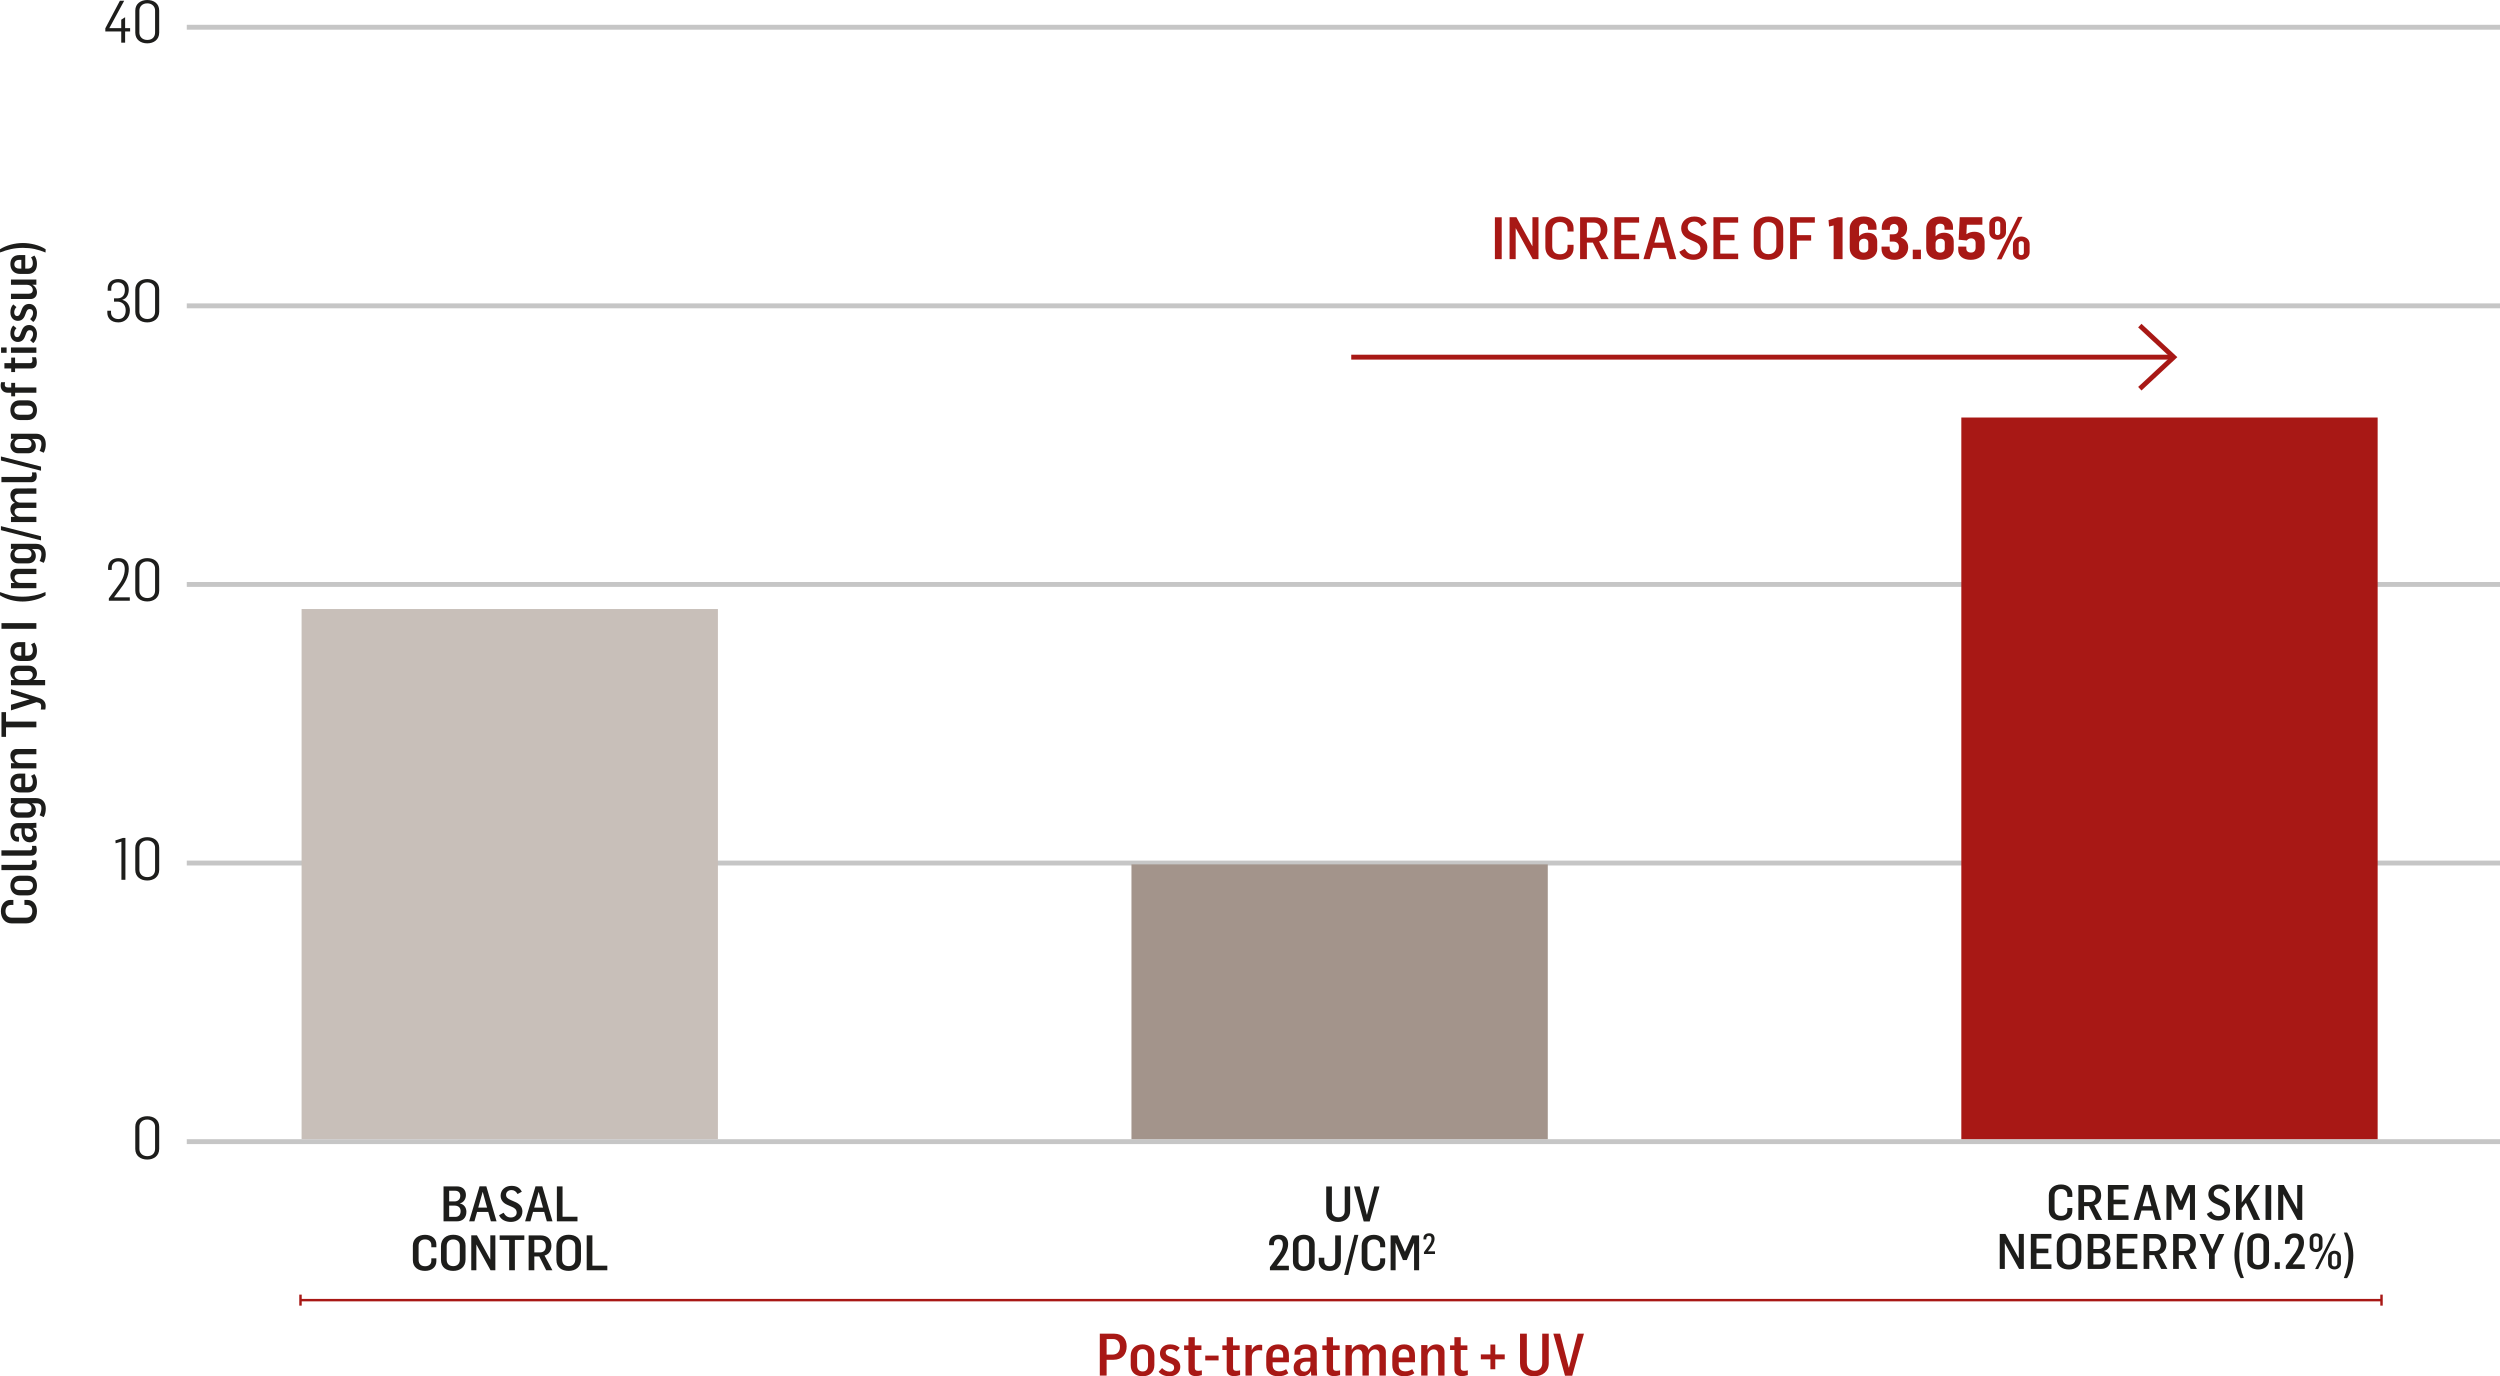 <?xml version="1.0" encoding="UTF-8"?> <svg xmlns="http://www.w3.org/2000/svg" xmlns:xlink="http://www.w3.org/1999/xlink" id="Layer_1" width="510.658" height="281.124" version="1.1" viewBox="0 0 510.658 281.124"><defs><style> .st0, .st1, .st2, .st3 { fill: none; } .st1 { stroke: #c6c6c6; } .st4 { fill: #1d1d1b; } .st5 { clip-path: url(#clippath-1); } .st6 { clip-path: url(#clippath-3); } .st7 { clip-path: url(#clippath-2); } .st8 { fill: #a81815; } .st9 { fill: #c8bfb9; } .st2 { stroke-width: .5px; } .st2, .st3 { stroke: #a81815; } .st10 { fill: #a3948b; } .st11 { clip-path: url(#clippath); } </style><clipPath id="clippath"><rect class="st0" width="510.658" height="281.124"></rect></clipPath><clipPath id="clippath-1"><rect class="st0" width="510.658" height="281.124"></rect></clipPath><clipPath id="clippath-2"><rect class="st0" width="510.658" height="281.124"></rect></clipPath><clipPath id="clippath-3"><rect class="st0" width="510.658" height="281.124"></rect></clipPath></defs><g class="st11"><line class="st1" x1="38.151" y1="5.565" x2="510.659" y2="5.565"></line><line class="st1" x1="38.151" y1="62.472" x2="510.659" y2="62.472"></line><line class="st1" x1="38.151" y1="119.38" x2="510.659" y2="119.38"></line><line class="st1" x1="38.151" y1="176.287" x2="510.659" y2="176.287"></line><line class="st1" x1="38.151" y1="233.194" x2="510.659" y2="233.194"></line></g><rect class="st9" x="61.604" y="124.402" width="85.04" height="108.284"></rect><g class="st5"><path class="st4" d="M119.843,259.475h4.21v-.94h-3.05v-6.2h-1.16v7.14ZM116.173,258.625c-.87,0-1.35-.51-1.35-1.33v-2.76c0-.82.47-1.36,1.32-1.36.82,0,1.36.47,1.36,1.27v2.85c0,.79-.5,1.33-1.33,1.33M116.163,259.595c1.38,0,2.51-.77,2.51-2.35v-2.77c0-1.58-1.14-2.26-2.52-2.26-1.4,0-2.5.81-2.5,2.34v2.77c0,1.6,1.13,2.27,2.51,2.27M109.143,255.825v-2.57h1.13c.84,0,1.22.54,1.22,1.28,0,.85-.43,1.29-1.27,1.29h-1.08ZM107.983,259.475h1.16v-2.82h1.01l1.42,2.82h1.27l-1.62-3.02c.95-.24,1.41-1.01,1.41-2.01,0-1.25-.75-2.1-2.22-2.1h-2.43v7.13ZM104.003,259.475h1.17v-6.2h1.93v-.93h-5.04v.93h1.94v6.2ZM96.263,259.475h1.04v-5.25h.02l2.88,5.25h.98v-7.14h-1.03v4.93h-.02l-2.71-4.93h-1.16v7.14ZM92.593,258.625c-.87,0-1.35-.51-1.35-1.33v-2.76c0-.82.47-1.36,1.32-1.36.82,0,1.36.47,1.36,1.27v2.85c0,.79-.5,1.33-1.33,1.33M92.583,259.595c1.38,0,2.51-.77,2.51-2.35v-2.77c0-1.58-1.14-2.26-2.52-2.26-1.4,0-2.5.81-2.5,2.34v2.77c0,1.6,1.13,2.27,2.51,2.27M86.833,259.595c1.3,0,2.3-.73,2.3-1.97v-.59h-1.03v.51c0,.66-.49,1.1-1.26,1.1-.8,0-1.34-.41-1.34-1.33v-2.85c0-.77.47-1.3,1.32-1.3.81,0,1.28.47,1.28,1.14v.47h1.03v-.6c0-1.21-1.01-1.95-2.31-1.95-1.39,0-2.49.81-2.49,2.2v2.96c0,1.52,1.12,2.21,2.5,2.21"></path><path class="st4" d="M113.748,249.475h4.21v-.94h-3.05v-6.2h-1.16v7.14ZM109.118,246.665l.9-3.19h.02l.88,3.19h-1.8ZM107.258,249.475h1.08l.54-1.92h2.28l.54,1.92h1.16l-2.09-7.15h-1.38l-2.13,7.15ZM104.388,249.595c1.27,0,2.32-.83,2.32-2.13,0-.94-.55-1.55-1.48-1.95l-.91-.4c-.61-.26-.95-.55-.95-1.05,0-.6.48-.98,1.1-.98.58,0,.93.28,1.25.81l.87-.47c-.43-.89-1.18-1.2-2.12-1.2-1.34,0-2.21.9-2.21,2,0,.88.53,1.52,1.35,1.87l1,.44c.49.21.93.53.93,1.15,0,.58-.46,1-1.17,1s-1.11-.32-1.51-.97l-.92.51c.39.94,1.35,1.37,2.45,1.37M97.688,246.665l.9-3.19h.02l.88,3.19h-1.8ZM95.828,249.475h1.08l.54-1.92h2.28l.54,1.92h1.16l-2.09-7.15h-1.38l-2.13,7.15ZM91.748,245.405v-2.18h1.22c.6,0,1.05.34,1.05,1.04,0,.77-.54,1.14-1.16,1.14h-1.11ZM91.748,248.565v-2.3h1.15c.65,0,1.19.36,1.19,1.12,0,.77-.43,1.18-1.08,1.18h-1.26ZM90.598,249.475h2.75c1.11,0,1.92-.69,1.92-1.95,0-.82-.48-1.54-1.33-1.7v-.02c.74-.16,1.23-.87,1.23-1.71,0-1.07-.68-1.76-1.85-1.76h-2.72v7.14Z"></path><path class="st4" d="M9.32,50.91c-1.24-.84-3.12-1.27-4.64-1.27-1.64,0-3.42.46-4.68,1.27l.01.66c1.48-.57,2.85-.94,4.67-.94,1.78,0,3.05.31,4.62.95l.02-.67ZM4.36,54.87h-.42c-.5,0-1.01-.24-1.01-.86,0-.67.47-.93.98-.93h.45v1.79ZM7.55,53.91c0-.61-.14-1.2-.52-1.71l-.69.37c.16.27.37.61.37,1.15,0,.7-.33,1.15-1.07,1.15h-.48v-2.77h-1.17c-1.19,0-1.87.67-1.87,1.83,0,1.11.66,2.03,2.02,2.03h1.51c1.34,0,1.9-.88,1.9-2.05M7.55,59.73c0-.65-.32-1.22-.94-1.55v-.02h.82v-1.06H2.24v1.08h3.29c.68,0,1.17.51,1.17,1.02,0,.55-.34.8-.89.8h-3.57v1.08h4.02c.8,0,1.29-.6,1.29-1.35M7.55,63.91c0-.94-.55-1.83-1.58-1.83-.7,0-1.21.33-1.52,1.12l-.27.72c-.18.43-.34.64-.71.64-.33,0-.57-.3-.57-.74,0-.39.14-.78.46-1.09l-.65-.55c-.4.39-.59.98-.59,1.62,0,1.16.75,1.74,1.52,1.74.64,0,1.16-.34,1.43-1.05l.26-.68c.18-.45.33-.68.76-.68.42,0,.67.31.67.77,0,.51-.27.94-.61,1.28l.64.59c.5-.42.76-1.09.76-1.86M7.55,68.22c0-.94-.55-1.83-1.58-1.83-.7,0-1.21.33-1.52,1.12l-.27.72c-.18.43-.34.64-.71.64-.33,0-.57-.3-.57-.74,0-.39.14-.78.46-1.09l-.65-.55c-.4.39-.59.98-.59,1.62,0,1.16.75,1.74,1.52,1.74.64,0,1.16-.34,1.43-1.05l.26-.68c.18-.45.33-.68.76-.68.42,0,.67.31.67.77,0,.51-.27.94-.61,1.28l.64.59c.5-.42.76-1.09.76-1.86M1.35,70.98H.22v1.08h1.13v-1.08ZM7.43,70.98H2.24v1.08h5.19v-1.08ZM7.52,74.01c0-.3-.05-.68-.17-1.03h-.81c.05.19.08.42.08.63,0,.41-.17.57-.52.57h-3.02v-1.13h-.79v1.13H.9v1.08h1.39v.74h.79v-.74h3.3c.91,0,1.14-.64,1.14-1.25M7.43,80.22v-1.08H3.09v-.94h-.8v.94h-.69c-.42,0-.62-.2-.62-.52,0-.19.02-.42.06-.55H.23c-.08.26-.09.52-.09.75,0,.75.54,1.4,1.43,1.4h.72v.73h.8v-.73h4.34ZM6.73,83.76c0,.67-.45.95-1.05.95h-1.68c-.58,0-1.07-.26-1.07-.92,0-.64.46-.94,1.04-.94h1.7c.58,0,1.06.23,1.06.91M7.55,83.78c0-1.08-.59-2.01-1.92-2.01h-1.6c-1.31,0-1.91.91-1.91,2.02,0,1.1.66,2.01,1.94,2.01h1.6c1.31,0,1.89-.9,1.89-2.02M6.44,90.65c0,.58-.38.86-.88.86h-1.77c-.64,0-.83-.41-.83-.86s.35-.98,1.05-.98h1.26c.78,0,1.17.47,1.17.98M9.35,90.74c0-1.34-.71-2.15-2.04-2.15H2.23v1.04h.64v.01c-.55.25-.75.86-.75,1.3,0,.86.59,1.65,1.59,1.65h2.03c.88,0,1.58-.53,1.58-1.53,0-.51-.2-1.08-.8-1.38v-.02h.92c.69,0,1.02.28,1.02,1.01,0,.48-.16,1.02-.37,1.43l.84.38c.28-.47.42-1.08.42-1.74M8.38,96.15v-.84L.19,93.24v.82l8.19,2.09ZM7.51,97.28c0-.25-.04-.52-.13-.78h-.85c.02.13.04.28.04.4,0,.39-.21.52-.5.52H.29v1.08h6.07c.74,0,1.15-.45,1.15-1.22M7.43,106.64v-1.08h-3.28c-.69,0-1.18-.51-1.18-1.01,0-.55.36-.79.89-.8h3.57v-1.08h-3.32c-.67-.02-1.14-.52-1.14-1.02,0-.55.36-.8.91-.8h3.55v-1.08H3.4c-.8,0-1.28.6-1.28,1.34,0,.65.29,1.25.92,1.59v.02c-.57.14-.92.65-.92,1.29,0,.65.29,1.22.92,1.56v.01h-.8v1.06h5.19ZM8.38,110.38v-.84L.19,107.47v.82l8.19,2.09ZM6.44,113.14c0,.58-.38.86-.88.86h-1.77c-.64,0-.83-.41-.83-.86s.35-.98,1.05-.98h1.26c.78,0,1.17.47,1.17.98M9.35,113.23c0-1.34-.71-2.15-2.04-2.15H2.23v1.04h.64v.01c-.55.25-.75.86-.75,1.3,0,.86.59,1.65,1.59,1.65h2.03c.88,0,1.58-.53,1.58-1.53,0-.51-.2-1.08-.8-1.38v-.02h.92c.69,0,1.02.28,1.02,1.01,0,.48-.16,1.02-.37,1.43l.84.38c.28-.47.42-1.08.42-1.74M7.43,120.15v-1.08h-3.28c-.69,0-1.18-.51-1.18-1.01,0-.56.36-.8.91-.8h3.55v-1.08H3.4c-.8,0-1.28.59-1.28,1.34,0,.65.28,1.21.89,1.56v.01h-.77v1.06h5.19ZM9.32,121.6l-.03-.67c-1.44.61-3.01.95-4.67.95-1.94,0-3.02-.34-4.61-.94l-.01.66c1.28.83,3.01,1.27,4.62,1.27,1.55,0,3.48-.45,4.7-1.27M7.43,127.28H.3v1.16h7.13v-1.16ZM4.36,133.928h-.42c-.5,0-1.01-.24-1.01-.86,0-.67.47-.93.98-.93h.45v1.79ZM7.55,132.968c0-.61-.14-1.2-.52-1.71l-.69.37c.16.27.37.61.37,1.15,0,.7-.33,1.15-1.07,1.15h-.48v-2.77h-1.17c-1.19,0-1.87.67-1.87,1.83,0,1.11.66,2.03,2.02,2.03h1.51c1.34,0,1.9-.88,1.9-2.05M6.7,137.868c0,.52-.46,1.03-1.17,1.03h-1.29c-.79,0-1.27-.52-1.27-1.01,0-.54.33-.83.84-.83h2.03c.62,0,.86.41.86.81M9.22,139.978v-1.08h-2.41v-.02c.51-.22.74-.79.74-1.27,0-.97-.65-1.63-1.65-1.63h-2.27c-.87,0-1.51.51-1.51,1.51,0,.51.31,1.12.86,1.41v.02h-.74v1.06h6.98ZM9.33,144.218c0-.69-.31-1.33-1.36-1.65l-5.73-1.79v.98l3.77,1.08v.02l-3.77,1.1v1.15l5.22-1.68.53.14c.35.11.41.41.41.73,0,.19-.02.44-.07.63h.92c.05-.23.08-.44.08-.71M7.43,148.568v-1.17H1.23v-1.93H.3v5.04h.93v-1.94h6.2ZM7.43,156.958v-1.08h-3.28c-.69,0-1.18-.51-1.18-1.01,0-.56.36-.8.91-.8h3.55v-1.08H3.4c-.8,0-1.28.59-1.28,1.34,0,.65.28,1.21.89,1.56v.01h-.77v1.06h5.19ZM4.36,160.788h-.42c-.5,0-1.01-.24-1.01-.86,0-.67.47-.93.98-.93h.45v1.79ZM7.55,159.828c0-.61-.14-1.2-.52-1.71l-.69.37c.16.27.37.61.37,1.15,0,.7-.33,1.15-1.07,1.15h-.48v-2.77h-1.17c-1.19,0-1.87.67-1.87,1.83,0,1.11.66,2.03,2.02,2.03h1.51c1.34,0,1.9-.88,1.9-2.05M6.44,165.078c0,.58-.38.86-.88.86h-1.77c-.64,0-.83-.41-.83-.86s.35-.98,1.05-.98h1.26c.78,0,1.17.47,1.17.98M9.35,165.168c0-1.34-.71-2.15-2.04-2.15H2.23v1.04h.64v.01c-.55.25-.75.86-.75,1.3,0,.86.59,1.65,1.59,1.65h2.03c.88,0,1.58-.53,1.58-1.53,0-.51-.2-1.08-.8-1.38v-.02h.92c.69,0,1.02.28,1.02,1.01,0,.48-.16,1.02-.37,1.43l.84.38c.28-.47.42-1.08.42-1.74M6.76,170.168c0,.42-.21.79-.79.79-.74,0-.91-.55-.91-1.08v-.67h.52c.6,0,1.18.45,1.18.96M7.54,170.628c0-.42-.13-1.14-.84-1.48v-.03l.73-.05v-1c-.19,0-.83.06-1.26.06h-2.53c-1.06,0-1.52.84-1.52,1.84,0,1.08.5,1.94,1.44,1.94h.31v-.97h-.27c-.44,0-.7-.36-.7-.86,0-.54.24-.87.74-.87h.75v.76c0,.93.44,2.09,1.69,2.09,1.01,0,1.46-.65,1.46-1.43M7.51,173.558c0-.25-.04-.52-.13-.78h-.85c.02.13.04.28.04.4,0,.39-.21.52-.5.52H.29v1.08h6.07c.74,0,1.15-.45,1.15-1.22M7.51,176.518c0-.25-.04-.52-.13-.78h-.85c.02.13.04.28.04.4,0,.39-.21.52-.5.52H.29v1.08h6.07c.74,0,1.15-.45,1.15-1.22M6.73,180.858c0,.67-.45.95-1.05.95h-1.68c-.58,0-1.07-.26-1.07-.92,0-.64.46-.94,1.04-.94h1.7c.58,0,1.06.23,1.06.91M7.55,180.878c0-1.08-.59-2.01-1.92-2.01h-1.6c-1.31,0-1.91.91-1.91,2.02,0,1.1.66,2.01,1.94,2.01h1.6c1.31,0,1.89-.9,1.89-2.02M7.55,186.118c0-1.3-.73-2.3-1.97-2.3h-.59v1.03h.51c.66,0,1.1.49,1.1,1.26,0,.8-.41,1.34-1.33,1.34h-2.85c-.77,0-1.3-.47-1.3-1.32,0-.81.47-1.28,1.14-1.28h.47v-1.03h-.6c-1.21,0-1.95,1.01-1.95,2.31,0,1.39.81,2.49,2.2,2.49h2.96c1.52,0,2.21-1.12,2.21-2.5"></path><path class="st4" d="M30.092,236.16c-1.032,0-1.62-.684-1.62-1.488v-4.512c0-.804.588-1.476,1.608-1.476,1.008,0,1.596.684,1.596,1.44v4.524c0,.852-.54,1.512-1.584,1.512M30.08,236.856c1.296,0,2.436-.732,2.436-2.184v-4.512c0-1.44-1.104-2.16-2.436-2.16-1.284,0-2.448.72-2.448,2.16v4.512c0,1.44,1.104,2.184,2.448,2.184"></path><path class="st4" d="M30.093,179.16c-1.032,0-1.62-.684-1.62-1.488v-4.512c0-.804.588-1.476,1.608-1.476,1.008,0,1.596.684,1.596,1.44v4.524c0,.852-.54,1.512-1.584,1.512M30.081,179.856c1.296,0,2.436-.732,2.436-2.184v-4.512c0-1.44-1.104-2.16-2.436-2.16-1.284,0-2.448.72-2.448,2.16v4.512c0,1.44,1.104,2.184,2.448,2.184M24.801,179.712h.816v-8.556h-.492l-1.56.516.06.588,1.176-.336v7.788Z"></path><path class="st4" d="M30.093,122.16c-1.032,0-1.62-.684-1.62-1.488v-4.512c0-.804.588-1.476,1.608-1.476,1.008,0,1.596.684,1.596,1.44v4.524c0,.852-.54,1.512-1.584,1.512M30.081,122.856c1.296,0,2.436-.732,2.436-2.184v-4.512c0-1.44-1.104-2.16-2.436-2.16-1.284,0-2.448.72-2.448,2.16v4.512c0,1.44,1.104,2.184,2.448,2.184M22.233,122.712h4.284v-.696h-3.216v-.024l1.116-1.488c1.092-1.404,1.884-2.712,1.884-4.332,0-1.272-.66-2.172-2.076-2.172-1.236,0-2.148.696-2.148,1.956v.456h.744v-.432c0-.756.528-1.296,1.332-1.296.948,0,1.308.66,1.332,1.476v.12c0,1.272-.624,2.484-1.644,3.768l-1.608,2.172v.492Z"></path><path class="st4" d="M30.093,65.16c-1.032,0-1.62-.684-1.62-1.488v-4.512c0-.804.588-1.476,1.608-1.476,1.008,0,1.596.684,1.596,1.44v4.524c0,.852-.54,1.512-1.584,1.512M30.081,65.856c1.296,0,2.436-.732,2.436-2.184v-4.512c0-1.44-1.104-2.16-2.436-2.16-1.284,0-2.448.72-2.448,2.16v4.512c0,1.44,1.104,2.184,2.448,2.184M24.189,65.856c1.332,0,2.34-.948,2.34-2.46,0-1.008-.6-1.932-1.536-2.136v-.036c.972-.252,1.308-1.2,1.308-2.112,0-1.044-.588-2.112-2.124-2.112-1.368,0-2.184.744-2.184,1.956v.432h.732v-.408c0-.912.612-1.296,1.368-1.296.708,0,1.416.432,1.416,1.572,0,1.128-.636,1.68-1.488,1.68h-.732v.684h.78c.504,0,1.608.336,1.608,1.74,0,1.152-.552,1.812-1.512,1.812-.792,0-1.488-.48-1.488-1.308v-.396h-.756v.42c0,1.02.696,1.968,2.268,1.968"></path><path class="st4" d="M30.093,8.16c-1.032,0-1.62-.684-1.62-1.488V2.16c0-.804.588-1.476,1.608-1.476,1.008,0,1.596.684,1.596,1.44v4.524c0,.852-.54,1.512-1.584,1.512M30.081,8.856c1.296,0,2.436-.732,2.436-2.184V2.16C32.517.72,31.413,0,30.081,0,28.797,0,27.633.72,27.633,2.16v4.512c0,1.44,1.104,2.184,2.448,2.184M24.765,8.712h.792v-2.28h1.02v-.684h-1.02v-2.232l-.792.504v1.728h-2.436L25.365.156h-.876l-2.976,5.628v.648h3.252v2.28Z"></path></g><rect class="st10" x="231.116" y="176.56" width="85.04" height="56.126"></rect><rect class="st8" x="400.626" y="85.284" width="85.04" height="147.402"></rect><g class="st7"><path class="st4" d="M290.861,256.145h2.256v-.542h-1.434v-.012l.444-.588c.5-.636.902-1.272.902-1.982,0-.63-.332-1.108-1.106-1.108-.682,0-1.162.366-1.162,1.032v.216h.578v-.17c0-.32.192-.554.53-.554.386,0,.52.28.532.594v.054c0,.494-.274,1.008-.712,1.556l-.828,1.126v.378ZM284.051,259.475h1.02v-5.59h.03l1.47,3.5h.78l1.47-3.5h.02v5.59h1.03v-7.13h-1.42l-1.46,3.34h-.02l-1.47-3.34h-1.45v7.13ZM280.641,259.595c1.3,0,2.3-.73,2.3-1.97v-.59h-1.03v.51c0,.66-.49,1.1-1.26,1.1-.8,0-1.34-.41-1.34-1.33v-2.85c0-.77.47-1.3,1.32-1.3.81,0,1.28.47,1.28,1.14v.47h1.03v-.6c0-1.21-1.01-1.95-2.31-1.95-1.39,0-2.49.81-2.49,2.2v2.96c0,1.52,1.12,2.21,2.5,2.21M274.561,260.425h.84l2.07-8.19h-.82l-2.09,8.19ZM271.601,259.595c1.48,0,2.29-.9,2.29-2.22v-5.03h-1.16v5.18c0,.54-.26,1.13-1.13,1.13-.89,0-1.1-.55-1.1-1.14v-.61h-1.13v.61c0,1.41.82,2.08,2.23,2.08M266.331,258.675c-.7,0-1.09-.46-1.09-.99v-3.58c0-.53.4-.97,1.08-.97s1.08.44,1.08.95v3.58c0,.55-.36,1.01-1.07,1.01M266.331,259.595c1.12,0,2.21-.6,2.21-1.91v-3.55c0-1.32-1.07-1.92-2.22-1.92-1.13,0-2.22.6-2.22,1.91v3.56c0,1.32,1.07,1.91,2.23,1.91M259.401,259.475h3.87v-.93h-2.46v-.02l.76-1.01c.86-1.09,1.55-2.18,1.55-3.4,0-1.08-.57-1.9-1.9-1.9-1.17,0-1.99.63-1.99,1.77v.37h.99v-.29c0-.55.33-.95.91-.95.66,0,.89.48.91,1.02v.09c0,.85-.47,1.73-1.22,2.67l-1.42,1.93v.65Z"></path><path class="st4" d="M278.557,249.505h1.22l2-7.16h-1.07l-1.48,5.77h-.03l-1.47-5.77h-1.16l1.99,7.16ZM273.317,249.595c1.4,0,2.48-.8,2.47-2.27v-4.98h-1.11v4.96c.02.83-.49,1.35-1.29,1.35-.69,0-1.33-.37-1.33-1.38v-4.93h-1.16v5.02c0,1.58,1.06,2.23,2.42,2.23"></path><path class="st4" d="M479.425,261.081c.84-1.24,1.27-3.12,1.27-4.64,0-1.64-.46-3.42-1.27-4.68l-.66.01c.57,1.48.94,2.85.94,4.67,0,1.78-.31,3.05-.95,4.62l.67.02ZM472.893,259.221h.62l3.62-7.24h-.6l-3.64,7.24ZM476.853,258.691c-.38,0-.56-.24-.56-.53v-1.56c0-.28.19-.52.56-.52s.57.25.57.52v1.55c0,.26-.19.54-.57.54M476.853,259.301c.66,0,1.31-.44,1.31-1.21v-1.39c0-.83-.63-1.22-1.31-1.22-.69,0-1.31.46-1.31,1.27v1.36c0,.79.62,1.19,1.31,1.19M473.093,255.141c-.38,0-.57-.23-.57-.53v-1.55c0-.28.19-.53.57-.53.37,0,.57.26.57.53v1.54c0,.28-.19.54-.57.54M473.093,255.751c.66,0,1.31-.42,1.31-1.19v-1.4c0-.84-.63-1.23-1.32-1.23s-1.3.4-1.3,1.21v1.4c0,.79.59,1.21,1.31,1.21M466.901,259.191h3.87v-.93h-2.46v-.02l.76-1.01c.86-1.09,1.55-2.18,1.55-3.4,0-1.08-.57-1.9-1.9-1.9-1.17,0-1.99.63-1.99,1.77v.37h.99v-.29c0-.55.33-.95.91-.95.66,0,.89.48.91,1.02v.09c0,.85-.47,1.73-1.22,2.67l-1.42,1.93v.65ZM464.655,259.191h1.02v-1.35h-1.02v1.35ZM461.269,258.391c-.7,0-1.09-.46-1.09-.99v-3.58c0-.53.4-.97,1.08-.97s1.08.44,1.08.95v3.58c0,.55-.36,1.01-1.07,1.01M461.269,259.311c1.12,0,2.21-.6,2.21-1.91v-3.55c0-1.32-1.07-1.92-2.22-1.92-1.13,0-2.22.6-2.22,1.91v3.56c0,1.32,1.07,1.91,2.23,1.91M457.677,261.081l.67-.03c-.61-1.44-.95-3.01-.95-4.67,0-1.94.34-3.02.94-4.61l-.66-.01c-.83,1.28-1.27,3.01-1.27,4.62,0,1.55.45,3.48,1.27,4.7M451.227,259.191h1.16v-2.93l1.96-4.2h-1.09l-1.37,3.15-1.4-3.15h-1.22l1.96,4.19v2.94ZM445.047,255.541v-2.57h1.13c.84,0,1.22.54,1.22,1.28,0,.85-.43,1.29-1.27,1.29h-1.08ZM443.887,259.191h1.16v-2.82h1.01l1.42,2.82h1.27l-1.62-3.02c.95-.24,1.41-1.01,1.41-2.01,0-1.25-.75-2.1-2.22-2.1h-2.43v7.13ZM439.019,255.541v-2.57h1.13c.84,0,1.22.54,1.22,1.28,0,.85-.43,1.29-1.27,1.29h-1.08ZM437.859,259.191h1.16v-2.82h1.01l1.42,2.82h1.27l-1.62-3.02c.95-.24,1.41-1.01,1.41-2.01,0-1.25-.75-2.1-2.22-2.1h-2.43v7.13ZM432.377,259.191h4.21v-.94h-3.05v-2.27h2.42v-.93h-2.42v-2.07h3.05v-.93h-4.21v7.14ZM427.597,255.121v-2.18h1.22c.6,0,1.05.34,1.05,1.04,0,.77-.54,1.14-1.16,1.14h-1.11ZM427.597,258.281v-2.3h1.15c.65,0,1.19.36,1.19,1.12,0,.77-.43,1.18-1.08,1.18h-1.26ZM426.447,259.191h2.75c1.11,0,1.92-.69,1.92-1.95,0-.82-.48-1.54-1.33-1.7v-.02c.74-.16,1.23-.87,1.23-1.71,0-1.07-.68-1.76-1.85-1.76h-2.72v7.14ZM422.639,258.341c-.87,0-1.35-.51-1.35-1.33v-2.76c0-.82.47-1.36,1.32-1.36.82,0,1.36.47,1.36,1.27v2.85c0,.79-.5,1.33-1.33,1.33M422.629,259.311c1.38,0,2.51-.77,2.51-2.35v-2.77c0-1.58-1.14-2.26-2.52-2.26-1.4,0-2.5.81-2.5,2.34v2.77c0,1.6,1.13,2.27,2.51,2.27M414.823,259.191h4.21v-.94h-3.05v-2.27h2.42v-.93h-2.42v-2.07h3.05v-.93h-4.21v7.14ZM408.473,259.191h1.04v-5.25h.02l2.88,5.25h.98v-7.14h-1.03v4.93h-.02l-2.71-4.93h-1.16v7.14Z"></path><path class="st4" d="M465.349,249.191h1.04v-5.25h.02l2.88,5.25h.98v-7.14h-1.03v4.93h-.02l-2.71-4.93h-1.16v7.14ZM462.767,249.191h1.16v-7.13h-1.16v7.13ZM456.731,249.191h1.16v-2.39l.87-1.11,1.61,3.5h1.3l-2.05-4.32,1.99-2.82h-1.14l-2.58,3.59v-3.59h-1.16v7.14ZM453.211,249.311c1.27,0,2.32-.83,2.32-2.13,0-.94-.55-1.55-1.48-1.95l-.91-.4c-.61-.26-.95-.55-.95-1.05,0-.6.48-.98,1.1-.98.58,0,.93.28,1.25.81l.87-.47c-.43-.89-1.18-1.2-2.12-1.2-1.34,0-2.21.9-2.21,2,0,.88.53,1.52,1.35,1.87l1,.44c.49.21.93.53.93,1.15,0,.58-.46,1-1.17,1s-1.11-.32-1.51-.97l-.92.51c.39.94,1.35,1.37,2.45,1.37M442.531,249.191h1.02v-5.59h.03l1.47,3.5h.78l1.47-3.5h.02v5.59h1.03v-7.13h-1.42l-1.46,3.34h-.02l-1.47-3.34h-1.45v7.13ZM437.667,246.381l.9-3.19h.02l.88,3.19h-1.8ZM435.807,249.191h1.08l.54-1.92h2.28l.54,1.92h1.16l-2.09-7.15h-1.38l-2.13,7.15ZM430.567,249.191h4.21v-.94h-3.05v-2.27h2.42v-.93h-2.42v-2.07h3.05v-.93h-4.21v7.14ZM425.699,245.541v-2.57h1.13c.84,0,1.22.54,1.22,1.28,0,.85-.43,1.29-1.27,1.29h-1.08ZM424.539,249.191h1.16v-2.82h1.01l1.42,2.82h1.27l-1.62-3.02c.95-.24,1.41-1.01,1.41-2.01,0-1.25-.75-2.1-2.22-2.1h-2.43v7.13ZM421.001,249.311c1.3,0,2.3-.73,2.3-1.97v-.59h-1.03v.51c0,.66-.49,1.1-1.26,1.1-.8,0-1.34-.41-1.34-1.33v-2.85c0-.77.47-1.3,1.32-1.3.81,0,1.28.47,1.28,1.14v.47h1.03v-.6c0-1.21-1.01-1.95-2.31-1.95-1.39,0-2.49.81-2.49,2.2v2.96c0,1.52,1.12,2.21,2.5,2.21"></path></g><line class="st2" x1="61.381" y1="265.569" x2="486.455" y2="265.569"></line><line class="st2" x1="61.381" y1="264.444" x2="61.381" y2="266.694"></line><line class="st2" x1="486.456" y1="264.444" x2="486.456" y2="266.694"></line><g class="st6"><path class="st8" d="M319.675,281.016h1.464l2.4-8.592h-1.284l-1.776,6.924h-.036l-1.764-6.924h-1.392l2.388,8.592ZM313.387,281.124c1.68,0,2.976-.96,2.964-2.724v-5.976h-1.332v5.952c.024.996-.588,1.62-1.548,1.62-.828,0-1.596-.444-1.596-1.656v-5.916h-1.392v6.024c0,1.896,1.272,2.676,2.904,2.676M304.435,279.684h.996v-2.028h1.932v-.996h-1.932v-2.028h-.996v2.028h-1.956v.996h1.956v2.028ZM298.579,281.088c.36,0,.816-.06,1.236-.204v-.972c-.228.06-.504.096-.756.096-.492,0-.684-.204-.684-.624v-3.624h1.356v-.948h-1.356v-1.668h-1.296v1.668h-.888v.948h.888v3.96c0,1.092.768,1.368,1.5,1.368M290.299,280.98h1.296v-3.936c0-.828.612-1.416,1.212-1.416.672,0,.96.432.96,1.092v4.26h1.296v-4.836c0-.96-.708-1.536-1.608-1.536-.78,0-1.452.336-1.872,1.068h-.012v-.924h-1.272v6.228ZM285.703,277.296v-.504c0-.6.288-1.212,1.032-1.212.804,0,1.116.564,1.116,1.176v.54h-2.148ZM286.855,281.124c.732,0,1.44-.168,2.052-.624l-.444-.828c-.324.192-.732.444-1.38.444-.84,0-1.38-.396-1.38-1.284v-.576h3.324v-1.404c0-1.428-.804-2.244-2.196-2.244-1.332,0-2.436.792-2.436,2.424v1.812c0,1.608,1.056,2.28,2.46,2.28M274.833,280.98h1.296v-3.936c0-.828.612-1.416,1.212-1.416.66,0,.948.432.96,1.068v4.284h1.296v-3.984c.024-.804.624-1.368,1.224-1.368.66,0,.96.432.96,1.092v4.26h1.296v-4.836c0-.96-.72-1.536-1.608-1.536-.78,0-1.5.348-1.908,1.104h-.024c-.168-.684-.78-1.104-1.548-1.104-.78,0-1.464.348-1.872,1.104h-.012v-.96h-1.272v6.228ZM272.493,281.088c.36,0,.816-.06,1.236-.204v-.972c-.228.06-.504.096-.756.096-.492,0-.684-.204-.684-.624v-3.624h1.356v-.948h-1.356v-1.668h-1.296v1.668h-.888v.948h.888v3.96c0,1.092.768,1.368,1.5,1.368M266.517,280.176c-.504,0-.948-.252-.948-.948,0-.888.66-1.092,1.296-1.092h.804v.624c0,.72-.54,1.416-1.152,1.416M265.965,281.112c.504,0,1.368-.156,1.776-1.008h.036l.06.876h1.2c0-.228-.072-.996-.072-1.512v-3.036c0-1.272-1.008-1.824-2.208-1.824-1.296,0-2.328.6-2.328,1.728v.372h1.164v-.324c0-.528.432-.84,1.032-.84.648,0,1.044.288,1.044.888v.9h-.912c-1.116,0-2.508.528-2.508,2.028,0,1.212.78,1.752,1.716,1.752M259.953,277.296v-.504c0-.6.288-1.212,1.032-1.212.804,0,1.116.564,1.116,1.176v.54h-2.148ZM261.105,281.124c.732,0,1.44-.168,2.052-.624l-.444-.828c-.324.192-.732.444-1.38.444-.84,0-1.38-.396-1.38-1.284v-.576h3.324v-1.404c0-1.428-.804-2.244-2.196-2.244-1.332,0-2.436.792-2.436,2.424v1.812c0,1.608,1.056,2.28,2.46,2.28M254.409,280.98h1.296v-3.828c.012-1.044.792-1.356,1.428-1.356.12,0,.42.012.684.048v-1.116c-.132-.036-.348-.048-.48-.048-.708,0-1.26.3-1.644,1.092h-.012v-1.02h-1.272v6.228ZM252.069,281.088c.36,0,.816-.06,1.236-.204v-.972c-.228.06-.504.096-.756.096-.492,0-.684-.204-.684-.624v-3.624h1.356v-.948h-1.356v-1.668h-1.296v1.668h-.888v.948h.888v3.96c0,1.092.768,1.368,1.5,1.368M246.189,277.884h2.724v-.984h-2.724v.984ZM244.257,281.088c.36,0,.816-.06,1.236-.204v-.972c-.228.06-.504.096-.756.096-.492,0-.684-.204-.684-.624v-3.624h1.356v-.948h-1.356v-1.668h-1.296v1.668h-.888v.948h.888v3.96c0,1.092.768,1.368,1.5,1.368M238.893,281.124c1.128,0,2.196-.66,2.196-1.896,0-.84-.396-1.452-1.344-1.824l-.864-.324c-.516-.216-.768-.408-.768-.852,0-.396.36-.684.888-.684.468,0,.936.168,1.308.552l.66-.78c-.468-.48-1.176-.708-1.944-.708-1.392,0-2.088.9-2.088,1.824,0,.768.408,1.392,1.26,1.716l.816.312c.54.216.816.396.816.912,0,.504-.372.804-.924.804-.612,0-1.128-.324-1.536-.732l-.708.768c.504.6,1.308.912,2.232.912M233.409,280.14c-.804,0-1.14-.54-1.14-1.26v-2.016c0-.696.312-1.284,1.104-1.284.768,0,1.128.552,1.128,1.248v2.04c0,.696-.276,1.272-1.092,1.272M233.385,281.124c1.296,0,2.412-.708,2.412-2.304v-1.92c0-1.572-1.092-2.292-2.424-2.292-1.32,0-2.412.792-2.412,2.328v1.92c0,1.572,1.08,2.268,2.424,2.268M226.041,276.696v-3.18h1.32c.912,0,1.404.672,1.404,1.548,0,1.044-.564,1.632-1.572,1.632h-1.152ZM224.649,280.98h1.392v-3.228h1.416c1.8,0,2.676-1.176,2.676-2.736,0-1.452-.816-2.592-2.544-2.592h-2.94v8.556Z"></path><path class="st8" d="M407.88,52.968h.948l4.296-8.676h-.924l-4.32,8.676ZM412.872,52.116c-.36,0-.528-.228-.528-.48v-1.92c0-.252.18-.468.528-.468s.528.228.528.468v1.896c0,.24-.156.504-.528.504M412.884,53.064c.816,0,1.692-.576,1.692-1.548v-1.656c0-1.044-.852-1.548-1.704-1.548-.864,0-1.704.576-1.704,1.596v1.644c0,1.008.864,1.512,1.716,1.512M408.048,48.024c-.36,0-.54-.216-.54-.48v-1.908c0-.252.18-.48.54-.48.336,0,.528.228.528.48v1.884c0,.264-.156.504-.528.504M408.06,48.972c.816,0,1.692-.54,1.692-1.512v-1.68c0-1.056-.852-1.56-1.716-1.56s-1.692.504-1.692,1.524v1.704c0,1.02.84,1.524,1.716,1.524M402.564,53.076c1.476,0,2.82-.804,2.82-2.34v-1.392c0-1.464-1.044-2.004-2.064-2.004-.576,0-1.164.144-1.656.504.084-1.872.084-1.824.084-1.932h3.18v-1.548h-4.62l-.216,4.596,1.644.168c.204-.24.492-.444.876-.444.564,0,.936.324.936.948v.948c0,.696-.384,1.008-.948,1.008-.612,0-.948-.312-.948-.78v-.432h-1.656v.684c0,1.236.984,2.016,2.568,2.016M396.312,51.6c-.612,0-.948-.396-.948-.876v-1.008c0-.672.576-.96,1.008-.96.408,0,.876.204.876.804v1.212c0,.444-.324.828-.936.828M396.24,53.076c1.548,0,2.832-.792,2.832-2.232v-1.524c0-1.044-.744-1.788-1.956-1.788-.696,0-1.32.24-1.752.732v-1.692c0-.516.348-.876.96-.876.516,0,.864.264.864.768v.468h1.74v-.576c0-1.296-.996-2.136-2.592-2.136-1.548,0-2.88.864-2.88,2.484v4.008c0,1.476,1.26,2.364,2.784,2.364M390.708,52.932h1.668v-1.932h-1.668v1.932ZM387.024,53.076c1.344,0,2.748-.852,2.748-2.58,0-.888-.552-1.692-1.464-1.92v-.06c.852-.252,1.248-1.032,1.248-1.968,0-1.404-.876-2.328-2.52-2.328-1.68,0-2.664.9-2.664,2.292v.444h1.656v-.312c0-.516.288-.9.876-.9.492,0,.876.348.876,1.02,0,.888-.48,1.104-1.116,1.104h-.66v1.476h.732c.36,0,1.14.156,1.14,1.116,0,.792-.384,1.152-.936,1.152-.588,0-.948-.348-.948-.912v-.324h-1.668v.444c0,1.38.924,2.256,2.7,2.256M380.688,51.6c-.612,0-.948-.396-.948-.876v-1.008c0-.672.576-.96,1.008-.96.408,0,.876.204.876.804v1.212c0,.444-.324.828-.936.828M380.616,53.076c1.548,0,2.832-.792,2.832-2.232v-1.524c0-1.044-.744-1.788-1.956-1.788-.696,0-1.32.24-1.752.732v-1.692c0-.516.348-.876.96-.876.516,0,.864.264.864.768v.468h1.74v-.576c0-1.296-.996-2.136-2.592-2.136-1.548,0-2.88.864-2.88,2.484v4.008c0,1.476,1.26,2.364,2.784,2.364M374.544,52.932h1.824v-8.556h-.972l-1.896.588.108,1.308.936-.216v6.876ZM365.652,52.932h1.392v-3.78h2.904v-1.128h-2.904v-2.544h3.66v-1.116h-5.052v8.568ZM361.248,51.912c-1.044,0-1.62-.612-1.62-1.596v-3.312c0-.984.564-1.632,1.584-1.632.984,0,1.632.564,1.632,1.524v3.42c0,.948-.6,1.596-1.596,1.596M361.236,53.076c1.656,0,3.012-.924,3.012-2.82v-3.324c0-1.896-1.368-2.712-3.024-2.712-1.68,0-3,.972-3,2.808v3.324c0,1.92,1.356,2.724,3.012,2.724M349.992,52.932h5.052v-1.128h-3.66v-2.724h2.904v-1.116h-2.904v-2.484h3.66v-1.116h-5.052v8.568ZM345.96,53.076c1.524,0,2.784-.996,2.784-2.556,0-1.128-.66-1.86-1.776-2.34l-1.092-.48c-.732-.312-1.14-.66-1.14-1.26,0-.72.576-1.176,1.32-1.176.696,0,1.116.336,1.5.972l1.044-.564c-.516-1.068-1.416-1.44-2.544-1.44-1.608,0-2.652,1.08-2.652,2.4,0,1.056.636,1.824,1.62,2.244l1.2.528c.588.252,1.116.636,1.116,1.38,0,.696-.552,1.2-1.404,1.2s-1.332-.384-1.812-1.164l-1.104.612c.468,1.128,1.62,1.644,2.94,1.644M337.92,49.56l1.08-3.828h.024l1.056,3.828h-2.16ZM335.688,52.932h1.296l.648-2.304h2.736l.648,2.304h1.392l-2.508-8.58h-1.656l-2.556,8.58ZM329.76,52.932h5.052v-1.128h-3.66v-2.724h2.904v-1.116h-2.904v-2.484h3.66v-1.116h-5.052v8.568ZM324.144,48.552v-3.084h1.356c1.008,0,1.464.648,1.464,1.536,0,1.02-.516,1.548-1.524,1.548h-1.296ZM322.752,52.932h1.392v-3.384h1.212l1.704,3.384h1.524l-1.944-3.624c1.14-.288,1.692-1.212,1.692-2.412,0-1.5-.9-2.52-2.664-2.52h-2.916v8.556ZM318.66,53.076c1.56,0,2.76-.876,2.76-2.364v-.708h-1.236v.612c0,.792-.588,1.32-1.512,1.32-.96,0-1.608-.492-1.608-1.596v-3.42c0-.924.564-1.56,1.584-1.56.972,0,1.536.564,1.536,1.368v.564h1.236v-.72c0-1.452-1.212-2.34-2.772-2.34-1.668,0-2.988.972-2.988,2.64v3.552c0,1.824,1.344,2.652,3,2.652M308.352,52.932h1.248v-6.3h.024l3.456,6.3h1.176v-8.568h-1.236v5.916h-.024l-3.252-5.916h-1.392v8.568ZM305.352,52.932h1.392v-8.556h-1.392v8.556Z"></path></g><line class="st3" x1="276.009" y1="72.954" x2="444.019" y2="72.954"></line><polyline class="st3" points="437.084 66.506 444.018 72.954 437.084 79.4"></polyline></svg> 